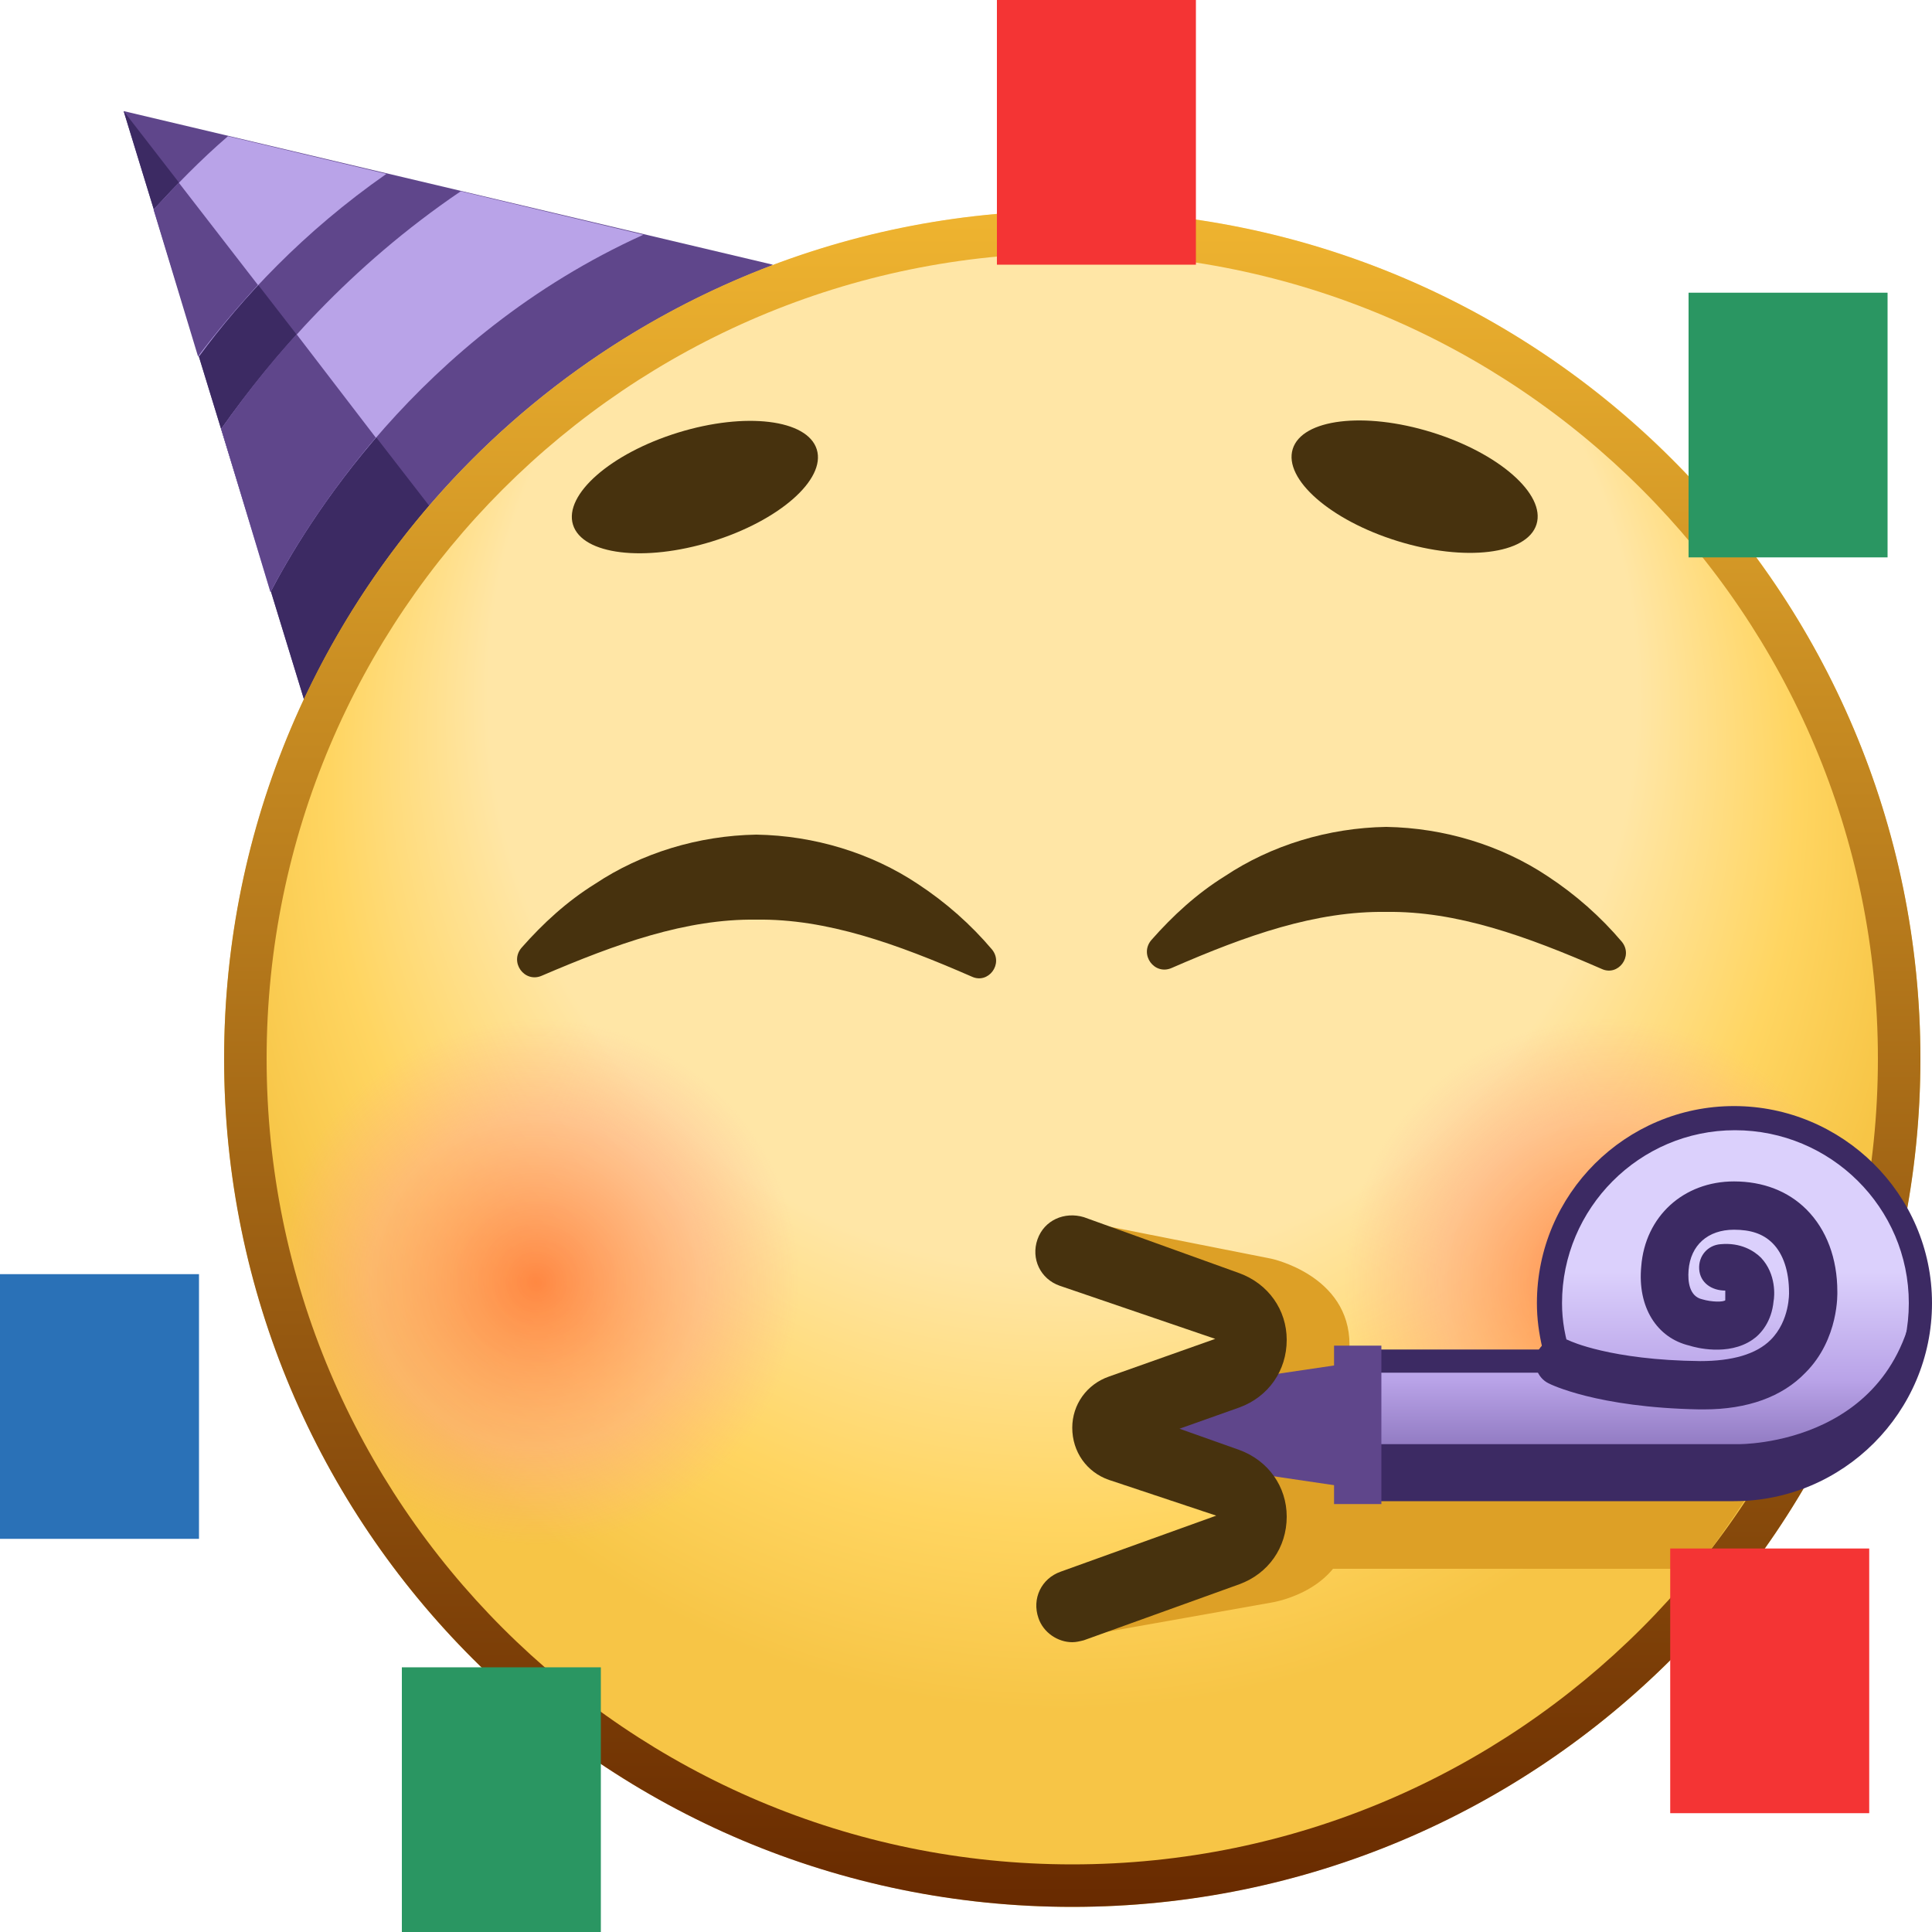 <?xml version="1.0" encoding="utf-8"?>
<!-- Generator: Adobe Illustrator 22.1.0, SVG Export Plug-In . SVG Version: 6.00 Build 0)  -->
<svg version="1.1" id="Слой_1" xmlns="http://www.w3.org/2000/svg" xmlns:xlink="http://www.w3.org/1999/xlink" x="0px" y="0px"
	 viewBox="0 0 20 20" enable-background="new 0 0 20 20" xml:space="preserve">
<g>
	<g>
		<g>
			<polygon fill="#5F468B" points="3.15,7.25 1.28,1.15 8,2.74 			"/>
			<polygon fill="#3C2A63" points="4.81,5.71 1.28,1.15 3.15,7.25 			"/>
		</g>
		<g>
			<path fill="#B9A3E8" d="M2.06,3.69C2.5,3.09,3.14,2.4,4,1.8L2.36,1.41C2.07,1.66,1.82,1.92,1.59,2.17L2.06,3.69z"/>
			<path fill="#5F468B" d="M1.85,1.89C1.77,1.98,1.67,2.08,1.59,2.17l0.46,1.52C2.23,3.45,2.44,3.2,2.67,2.95L1.85,1.89z"/>
			<path fill="#B9A3E8" d="M6.66,2.43L4.77,1.98C3.62,2.76,2.82,3.69,2.29,4.44L2.8,6.13C3.15,5.46,4.32,3.49,6.66,2.43z"/>
			<path fill="#5F468B" d="M3.07,3.46C2.76,3.8,2.5,4.14,2.29,4.44L2.8,6.13c0.16-0.31,0.52-0.93,1.09-1.6L3.07,3.46z"/>
		</g>
	</g>
	<radialGradient id="SVGID_1_" cx="11.004" cy="8.932" r="8.779" fx="10.994" fy="3.506" gradientUnits="userSpaceOnUse">
		<stop  offset="0.677" style="stop-color:#FFE6A6"/>
		<stop  offset="0.865" style="stop-color:#FFD561"/>
		<stop  offset="1" style="stop-color:#F7C546"/>
	</radialGradient>
	<circle fill="url(#SVGID_1_)" cx="11.1" cy="10.96" r="8.78"/>
	<g>
		<radialGradient id="SVGID_2_" cx="16.637" cy="13.273" r="2.721" gradientUnits="userSpaceOnUse">
			<stop  offset="0" style="stop-color:#FF6633;stop-opacity:0.7"/>
			<stop  offset="0.633" style="stop-color:#FFA48B;stop-opacity:0.467"/>
			<stop  offset="1" style="stop-color:#FFA78F;stop-opacity:0"/>
		</radialGradient>
		<circle fill="url(#SVGID_2_)" cx="16.64" cy="13.27" r="2.72"/>
		<radialGradient id="SVGID_3_" cx="5.554" cy="13.273" r="2.721" gradientUnits="userSpaceOnUse">
			<stop  offset="0" style="stop-color:#FF6633;stop-opacity:0.7"/>
			<stop  offset="0.633" style="stop-color:#FFA48B;stop-opacity:0.467"/>
			<stop  offset="1" style="stop-color:#FFA78F;stop-opacity:0"/>
		</radialGradient>
		<circle fill="url(#SVGID_3_)" cx="5.55" cy="13.27" r="2.72"/>
	</g>
	<g>
		<path fill="#47320E" d="M5.61,10.1C5.43,10.18,5.27,9.96,5.4,9.81c0.22-0.25,0.47-0.48,0.76-0.66c0.48-0.32,1.07-0.5,1.67-0.51
			c0.6,0.01,1.19,0.19,1.67,0.51c0.29,0.19,0.55,0.42,0.77,0.68c0.12,0.15-0.04,0.36-0.21,0.28c-0.78-0.34-1.5-0.6-2.23-0.59
			C7.1,9.51,6.38,9.77,5.61,10.1z"/>
		<path fill="#47320E" d="M12.13,10.02c-0.18,0.08-0.34-0.14-0.21-0.29c0.22-0.25,0.47-0.48,0.76-0.66c0.48-0.32,1.07-0.5,1.67-0.51
			c0.6,0.01,1.19,0.19,1.67,0.51c0.29,0.19,0.55,0.42,0.77,0.68c0.12,0.15-0.04,0.36-0.21,0.28c-0.78-0.34-1.5-0.6-2.23-0.59
			C13.62,9.43,12.91,9.68,12.13,10.02z"/>
		
			<ellipse transform="matrix(0.956 -0.295 0.295 0.956 -1.167 2.345)" fill="#47320E" cx="7.19" cy="5.04" rx="1.32" ry="0.59"/>
		
			<ellipse transform="matrix(0.295 -0.956 0.956 0.295 5.507 17.547)" fill="#47320E" cx="14.64" cy="5.04" rx="0.59" ry="1.32"/>
	</g>
	<linearGradient id="SVGID_4_" gradientUnits="userSpaceOnUse" x1="11.096" y1="2.184" x2="11.096" y2="19.742">
		<stop  offset="0" style="stop-color:#EFB430"/>
		<stop  offset="1" style="stop-color:#682A00"/>
	</linearGradient>
	<path fill="url(#SVGID_4_)" d="M11.1,2.62c4.6,0,8.34,3.74,8.34,8.34s-3.74,8.34-8.34,8.34s-8.34-3.74-8.34-8.34
		S6.5,2.62,11.1,2.62 M11.1,2.18c-4.85,0-8.78,3.93-8.78,8.78s3.93,8.78,8.78,8.78s8.78-3.93,8.78-8.78S15.94,2.18,11.1,2.18
		L11.1,2.18z"/>
	<g>
		<path fill="#DDA026" d="M11.19,12.64l1.97,0.39c0,0,0.81,0.17,0.81,0.89c0,0.72-0.62,0.87-0.62,0.87s0.62,0.13,0.62,0.95
			c0,0.73-0.81,0.85-0.81,0.85l-1.97,0.35l1.7-0.95l0.02-0.5l-0.43-0.25l-0.9-0.46l1.28-0.56V13.6L11.19,12.64z"/>
		<path fill="#DDA026" d="M18.56,14.69l-4.88-0.08v1.63h3.88C17.87,15.84,18.34,15.14,18.56,14.69z"/>
		<g>
			<linearGradient id="SVGID_5_" gradientUnits="userSpaceOnUse" x1="16.953" y1="11.572" x2="16.953" y2="15.413">
				<stop  offset="0.415" style="stop-color:#DBD0FC"/>
				<stop  offset="0.706" style="stop-color:#B9A3E8"/>
				<stop  offset="1" style="stop-color:#7861AA"/>
			</linearGradient>
			<path fill="url(#SVGID_5_)" d="M17.95,11.57c-1.06,0-1.92,0.86-1.92,1.92c0,0.21,0.04,0.41,0.11,0.6h-2.11v1.32h3.92
				c1.06,0,1.92-0.86,1.92-1.92C19.87,12.43,19.01,11.57,17.95,11.57z"/>
			<path fill="#3C2A63" d="M17.95,15.54h-3.92c-0.07,0-0.13-0.06-0.13-0.13V14.1c0-0.07,0.06-0.13,0.13-0.13h1.94
				c-0.04-0.17-0.06-0.32-0.06-0.48c0-1.13,0.92-2.04,2.04-2.04S20,12.36,20,13.49S19.08,15.54,17.95,15.54z M14.16,15.29h3.8
				c0.99,0,1.8-0.81,1.8-1.8c0-0.99-0.81-1.79-1.8-1.79c-0.99,0-1.79,0.81-1.79,1.79c0,0.18,0.03,0.36,0.1,0.56
				c0.01,0.04,0.01,0.08-0.02,0.11c-0.02,0.03-0.06,0.05-0.1,0.05h-1.98V15.29z"/>
			<path fill="#3C2A63" d="M19.87,13.49c0-0.11-0.01-0.21-0.02-0.31c-0.1,1.8-1.86,1.77-1.86,1.77h-3.9l-0.01,0.46h3.89
				C19.01,15.41,19.87,14.55,19.87,13.49z"/>
			<g>
				<rect x="13.81" y="13.93" fill="#5F468B" width="0.49" height="1.64"/>
				<polygon fill="#5F468B" points="11.95,14.41 11.6,14.75 11.95,15.1 14.05,15.41 14.05,14.1 				"/>
			</g>
			<path fill="#3C2A63" d="M17.64,14.59c-0.02,0-0.04,0-0.05,0c-1.06-0.02-1.54-0.26-1.56-0.27c-0.12-0.06-0.17-0.21-0.11-0.33
				c0.06-0.12,0.21-0.17,0.33-0.11l0,0c0,0,0.42,0.2,1.35,0.21c0.33,0,0.58-0.07,0.73-0.22c0.2-0.2,0.19-0.49,0.19-0.49
				c0-0.22-0.06-0.4-0.17-0.51c-0.1-0.1-0.23-0.14-0.4-0.14c-0.27,0-0.45,0.16-0.47,0.42c-0.01,0.12,0.01,0.27,0.14,0.3
				c0.1,0.03,0.22,0.03,0.24,0.01l0-0.1c-0.14,0-0.26-0.08-0.27-0.22c-0.01-0.14,0.09-0.25,0.22-0.26c0.21-0.02,0.35,0.07,0.42,0.14
				c0.16,0.17,0.14,0.4,0.13,0.45c-0.02,0.21-0.13,0.34-0.22,0.4c-0.25,0.17-0.59,0.08-0.65,0.06c-0.34-0.08-0.54-0.4-0.5-0.82
				c0.04-0.52,0.44-0.88,0.96-0.88c0.3,0,0.56,0.1,0.75,0.29c0.21,0.21,0.32,0.51,0.32,0.85c0,0.01,0.02,0.49-0.33,0.84
				C18.45,14.46,18.09,14.59,17.64,14.59z"/>
		</g>
		<path fill="#47320E" d="M11.1,17c-0.15,0-0.3-0.1-0.35-0.25c-0.07-0.2,0.03-0.41,0.23-0.48l1.61-0.58l-1.11-0.37
			c-0.23-0.08-0.38-0.29-0.38-0.54c0-0.24,0.15-0.45,0.38-0.53l1.1-0.39l-1.61-0.55c-0.2-0.07-0.3-0.28-0.23-0.48
			s0.28-0.29,0.48-0.23l1.61,0.58c0.3,0.11,0.49,0.38,0.49,0.69c0,0.32-0.19,0.59-0.49,0.7l-0.62,0.22l0.62,0.22
			c0.3,0.11,0.49,0.38,0.49,0.69c0,0.32-0.19,0.59-0.49,0.7l-1.61,0.58C11.18,16.99,11.14,17,11.1,17z M11.73,14.61L11.73,14.61
			C11.73,14.61,11.73,14.61,11.73,14.61z"/>
	</g>
	<g>
		<rect x="4.16" y="17.26" fill="#2A9662" width="2.06" height="2.74"/>
		<rect x="17.48" y="3.03" fill="#2A9662" width="2.06" height="2.74"/>
		<rect y="13.19" fill="#2A71B7" width="2.06" height="2.74"/>
		<rect x="10.32" fill="#F43434" width="2.06" height="2.74"/>
		<rect x="17.29" y="16.03" fill="#F43434" width="2.06" height="2.74"/>
	</g>
</g>
</svg>
